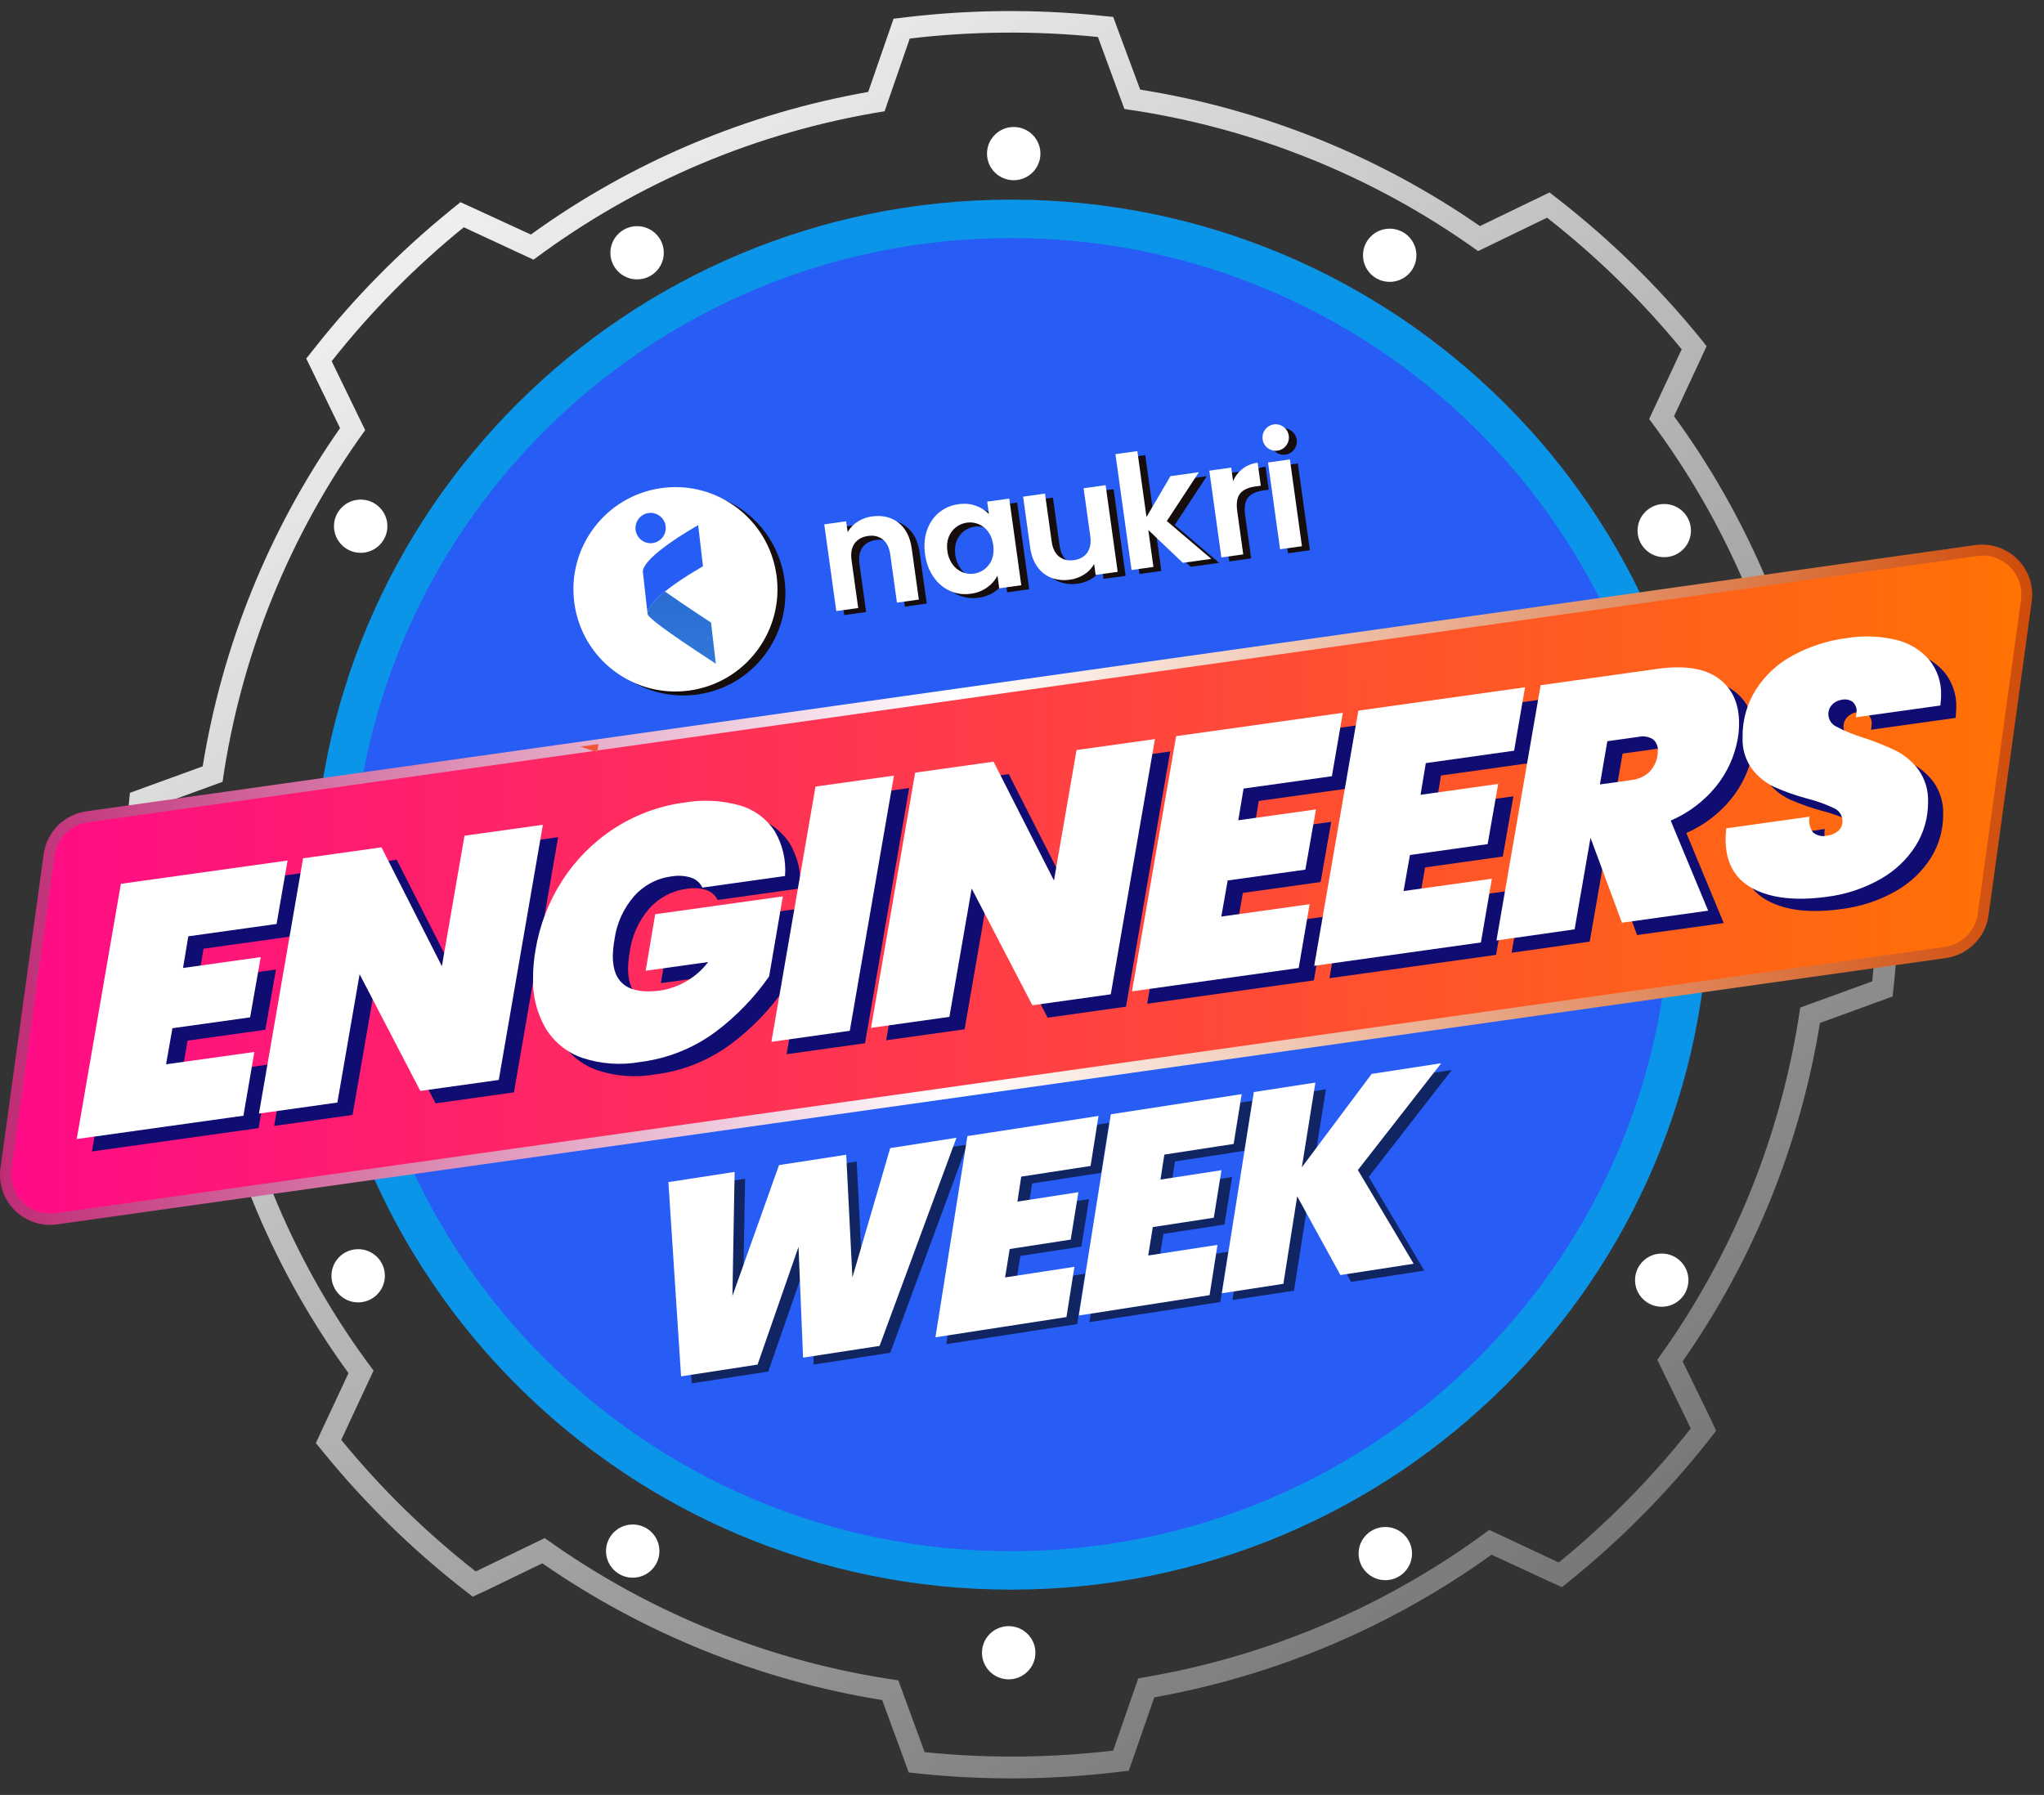 <svg width="74" height="65" viewBox="0 0 74 65" fill="none" xmlns="http://www.w3.org/2000/svg">
<rect x="0" y="0" width="74" height="65" fill="#333333" stroke="none"/>
<path d="M32.928 1.396C35.193 1.129 37.48 1.11 39.749 1.34L40.707 3.947C45.33 4.604 49.724 6.37 53.512 9.092L56.01 7.883C57.805 9.289 59.439 10.887 60.883 12.649L59.705 15.174C62.504 18.896 64.355 23.24 65.097 27.832L67.724 28.738C67.995 30.996 68.014 33.276 67.781 35.538L65.174 36.486C64.505 41.09 62.73 45.465 60 49.239L61.212 51.728C59.801 53.515 58.198 55.143 56.431 56.582L53.916 55.402C50.176 58.184 45.817 60.028 41.21 60.776L40.301 63.393C38.035 63.662 35.746 63.681 33.476 63.45L32.522 60.85C27.9 60.185 23.509 58.418 19.721 55.698L17.224 56.906C15.429 55.503 13.796 53.905 12.354 52.142L13.524 49.632C10.724 45.909 8.874 41.566 8.132 36.973L5.505 36.063C5.235 33.805 5.217 31.524 5.45 29.262L8.057 28.312C8.72 23.713 10.492 19.344 13.221 15.577L12.008 13.08C13.418 11.293 15.022 9.666 16.79 8.23L19.316 9.404C23.052 6.612 27.414 4.768 32.025 4.03L32.934 1.402M32.35 0.677L31.432 3.329C27.021 4.107 22.845 5.872 19.219 8.494L17.113 7.523L16.669 7.322L16.291 7.63C14.479 9.103 12.835 10.771 11.39 12.603L11.087 12.986L11.301 13.422L12.311 15.504C9.75 19.162 8.05 23.349 7.338 27.752L4.704 28.71L4.656 29.194C4.418 31.513 4.437 33.852 4.712 36.168L4.769 36.651L5.232 36.81L7.433 37.559C8.215 41.953 9.987 46.112 12.617 49.724L11.638 51.818L11.436 52.259L11.745 52.636C13.221 54.442 14.892 56.08 16.729 57.52L17.113 57.82L17.552 57.619L19.634 56.612C23.311 59.16 27.516 60.852 31.938 61.563L32.9 64.187L33.385 64.237C35.712 64.472 38.058 64.453 40.382 64.179L40.867 64.122L41.026 63.661L41.79 61.465C46.197 60.677 50.37 58.912 53.999 56.3L56.105 57.275L56.548 57.476L56.928 57.168C58.739 55.694 60.383 54.026 61.829 52.195L62.13 51.812L61.928 51.375L60.917 49.3C63.475 45.637 65.174 41.449 65.889 37.044L68.52 36.085L68.571 35.602C68.809 33.284 68.79 30.946 68.512 28.632L68.456 28.148L65.802 27.234C65.016 22.841 63.239 18.683 60.606 15.073L61.582 12.975L61.784 12.533L61.479 12.154C59.998 10.349 58.323 8.711 56.483 7.269L56.099 6.969L55.66 7.181L53.579 8.187C49.904 5.639 45.7 3.95 41.279 3.245L40.47 1.07L40.303 0.613L39.818 0.565C37.492 0.328 35.147 0.347 32.825 0.621L32.34 0.679L32.35 0.677Z" fill="url(#paint0_linear_1593_11425)"/>
<path d="M36.7 6.526C37.234 6.526 37.667 6.095 37.667 5.563C37.667 5.031 37.234 4.599 36.7 4.599C36.166 4.599 35.733 5.031 35.733 5.563C35.733 6.095 36.166 6.526 36.7 6.526Z" fill="white"/>
<path d="M23.065 10.117C23.599 10.117 24.032 9.686 24.032 9.154C24.032 8.622 23.599 8.19 23.065 8.19C22.531 8.19 22.098 8.622 22.098 9.154C22.098 9.686 22.531 10.117 23.065 10.117Z" fill="white"/>
<path d="M13.058 20.019C13.592 20.019 14.025 19.587 14.025 19.055C14.025 18.523 13.592 18.092 13.058 18.092C12.524 18.092 12.091 18.523 12.091 19.055C12.091 19.587 12.524 20.019 13.058 20.019Z" fill="white"/>
<path d="M9.363 33.579C9.897 33.579 10.33 33.148 10.33 32.616C10.33 32.084 9.897 31.652 9.363 31.652C8.829 31.652 8.396 32.084 8.396 32.616C8.396 33.148 8.829 33.579 9.363 33.579Z" fill="white"/>
<path d="M12.967 47.163C13.501 47.163 13.934 46.731 13.934 46.2C13.934 45.667 13.501 45.236 12.967 45.236C12.433 45.236 12 45.667 12 46.2C12 46.731 12.433 47.163 12.967 47.163Z" fill="white"/>
<path d="M22.907 57.132C23.441 57.132 23.873 56.701 23.873 56.169C23.873 55.637 23.441 55.206 22.907 55.206C22.373 55.206 21.94 55.637 21.94 56.169C21.94 56.701 22.373 57.132 22.907 57.132Z" fill="white"/>
<path d="M36.518 60.813C37.052 60.813 37.485 60.382 37.485 59.85C37.485 59.318 37.052 58.887 36.518 58.887C35.984 58.887 35.551 59.318 35.551 59.85C35.551 60.382 35.984 60.813 36.518 60.813Z" fill="white"/>
<path d="M50.153 57.222C50.687 57.222 51.12 56.791 51.12 56.259C51.12 55.727 50.687 55.296 50.153 55.296C49.619 55.296 49.186 55.727 49.186 56.259C49.186 56.791 49.619 57.222 50.153 57.222Z" fill="white"/>
<path d="M60.161 47.321C60.695 47.321 61.127 46.889 61.127 46.357C61.127 45.825 60.695 45.394 60.161 45.394C59.627 45.394 59.194 45.825 59.194 46.357C59.194 46.889 59.627 47.321 60.161 47.321Z" fill="white"/>
<path d="M63.855 33.76C64.389 33.76 64.822 33.329 64.822 32.797C64.822 32.265 64.389 31.834 63.855 31.834C63.322 31.834 62.889 32.265 62.889 32.797C62.889 33.329 63.322 33.76 63.855 33.76Z" fill="white"/>
<path d="M60.251 20.177C60.785 20.177 61.218 19.746 61.218 19.214C61.218 18.682 60.785 18.251 60.251 18.251C59.718 18.251 59.285 18.682 59.285 19.214C59.285 19.746 59.718 20.177 60.251 20.177Z" fill="white"/>
<path d="M50.312 10.207C50.846 10.207 51.279 9.776 51.279 9.244C51.279 8.712 50.846 8.281 50.312 8.281C49.778 8.281 49.345 8.712 49.345 9.244C49.345 9.776 49.778 10.207 50.312 10.207Z" fill="white"/>
<path d="M36.608 57.565C50.56 57.565 61.871 46.297 61.871 32.397C61.871 18.497 50.56 7.229 36.608 7.229C22.656 7.229 11.345 18.497 11.345 32.397C11.345 46.297 22.656 57.565 36.608 57.565Z" fill="#0B95E8"/>
<path d="M36.608 56.173C49.789 56.173 60.474 45.528 60.474 32.397C60.474 19.265 49.789 8.62 36.608 8.62C23.427 8.62 12.742 19.265 12.742 32.397C12.742 45.528 23.427 56.173 36.608 56.173Z" fill="#275DF5"/>
<path d="M31.859 18.845C31.672 18.869 31.493 18.935 31.334 19.037C31.186 19.132 31.063 19.261 30.974 19.413L30.92 19.022L30.128 19.133L30.564 22.273L31.357 22.163L31.116 20.428C31.081 20.179 31.117 19.978 31.225 19.826C31.333 19.675 31.496 19.584 31.715 19.553C31.93 19.523 32.109 19.566 32.252 19.683C32.395 19.8 32.484 19.983 32.519 20.233L32.76 21.967L33.552 21.857L33.296 20.014C33.237 19.591 33.076 19.277 32.813 19.073C32.55 18.869 32.232 18.793 31.859 18.845Z" fill="#160D0D"/>
<path d="M36.089 18.758C35.956 18.625 35.795 18.523 35.618 18.46C35.429 18.39 35.218 18.371 34.985 18.404C34.728 18.436 34.486 18.54 34.285 18.703C34.083 18.871 33.931 19.092 33.849 19.342C33.757 19.606 33.732 19.896 33.776 20.212C33.821 20.534 33.924 20.809 34.084 21.039C34.233 21.259 34.439 21.433 34.679 21.543C34.914 21.648 35.175 21.684 35.429 21.646C35.645 21.62 35.851 21.541 36.029 21.415C36.184 21.305 36.311 21.16 36.399 20.991L36.463 21.45L37.261 21.339L36.825 18.199L36.027 18.31L36.089 18.758ZM36.201 20.392C36.148 20.534 36.058 20.659 35.939 20.751C35.824 20.842 35.686 20.9 35.541 20.919C35.399 20.94 35.253 20.92 35.121 20.863C34.98 20.802 34.859 20.704 34.77 20.579C34.669 20.438 34.605 20.272 34.585 20.099C34.559 19.91 34.575 19.742 34.633 19.593C34.672 19.49 34.731 19.397 34.807 19.317C34.883 19.238 34.974 19.175 35.075 19.131C35.175 19.088 35.283 19.065 35.393 19.063C35.503 19.062 35.611 19.083 35.713 19.124C35.853 19.181 35.974 19.276 36.062 19.398C36.157 19.526 36.218 19.686 36.245 19.878C36.271 20.071 36.257 20.242 36.201 20.392Z" fill="#160D0D"/>
<path d="M39.757 19.554C39.792 19.803 39.756 20.004 39.65 20.155C39.544 20.307 39.382 20.398 39.163 20.428C38.948 20.458 38.769 20.415 38.626 20.298C38.483 20.181 38.394 19.998 38.359 19.749L38.119 18.019L37.327 18.129L37.583 19.973C37.622 20.252 37.709 20.486 37.845 20.673C37.971 20.853 38.148 20.991 38.353 21.07C38.568 21.149 38.799 21.171 39.025 21.135C39.21 21.111 39.387 21.046 39.544 20.944C39.691 20.85 39.813 20.721 39.898 20.568L39.953 20.964L40.751 20.853L40.315 17.713L39.517 17.825L39.757 19.554Z" fill="#160D0D"/>
<path d="M43.691 17.244L42.661 17.388L41.794 18.867L41.462 16.48L40.67 16.59L41.253 20.785L42.045 20.675L41.859 19.337L43.109 20.526L44.139 20.383L42.529 19.012L43.691 17.244Z" fill="#160D0D"/>
<path d="M44.929 17.568L44.861 17.079L44.068 17.189L44.504 20.331L45.297 20.22L45.079 18.656C45.039 18.365 45.074 18.152 45.184 18.017C45.294 17.882 45.473 17.797 45.722 17.763L45.933 17.733L45.817 16.9C45.623 16.922 45.439 16.996 45.282 17.113C45.126 17.231 45.004 17.388 44.929 17.568Z" fill="#160D0D"/>
<path d="M46.986 16.782L46.193 16.893L46.63 20.035L47.422 19.924L46.986 16.782Z" fill="#160D0D"/>
<path d="M46.537 16.463C46.799 16.427 46.982 16.184 46.945 15.922C46.909 15.66 46.667 15.477 46.405 15.514C46.144 15.55 45.961 15.792 45.998 16.054C46.034 16.317 46.276 16.499 46.537 16.463Z" fill="#160D0D"/>
<path d="M25.249 25.15C27.27 24.868 28.68 22.999 28.399 20.975C28.117 18.951 26.251 17.538 24.231 17.82C22.21 18.102 20.8 19.971 21.082 21.995C21.363 24.019 23.229 25.431 25.249 25.15Z" fill="#160D0D"/>
<path d="M26.029 22.689L26.198 24.138L26.203 24.179C24.176 22.863 23.815 22.523 23.745 22.414L23.743 22.411C23.733 22.39 23.729 22.367 23.729 22.344C23.729 22.335 23.73 22.327 23.731 22.318C23.732 22.311 23.733 22.305 23.734 22.298C23.747 22.244 23.768 22.192 23.796 22.145C23.817 22.109 23.84 22.075 23.865 22.042C23.919 21.972 23.977 21.906 24.041 21.844C24.072 21.813 24.105 21.781 24.14 21.75C24.208 21.688 24.281 21.626 24.358 21.564C25.093 22.081 26.017 22.681 26.029 22.689Z" fill="url(#paint1_linear_1593_11425)"/>
<path d="M25.563 19.163L25.737 20.653C25.724 20.66 24.944 21.096 24.361 21.563C24.284 21.625 24.21 21.687 24.142 21.749C24.108 21.78 24.075 21.812 24.043 21.843C23.98 21.905 23.921 21.971 23.867 22.041C23.842 22.074 23.82 22.108 23.799 22.144C23.752 22.225 23.727 22.302 23.732 22.37L23.695 22.06L23.695 22.058L23.69 22.009L23.688 21.992L23.666 21.796L23.601 21.217L23.558 20.832C23.615 20.276 25.359 19.278 25.563 19.163Z" fill="#265DF5"/>
<path d="M23.917 19.811C24.217 19.769 24.426 19.492 24.384 19.191C24.343 18.891 24.066 18.681 23.766 18.723C23.466 18.765 23.257 19.042 23.299 19.343C23.34 19.643 23.617 19.853 23.917 19.811Z" fill="#265DF5"/>
<path d="M31.572 18.701C31.385 18.725 31.206 18.79 31.048 18.892C30.899 18.987 30.776 19.116 30.688 19.269L30.633 18.878L29.841 18.988L30.277 22.129L31.07 22.018L30.829 20.284C30.794 20.034 30.831 19.834 30.938 19.682C31.046 19.53 31.209 19.439 31.428 19.408C31.643 19.378 31.822 19.422 31.965 19.539C32.109 19.656 32.197 19.839 32.232 20.088L32.473 21.823L33.265 21.712L33.009 19.87C32.951 19.447 32.79 19.133 32.527 18.929C32.264 18.725 31.945 18.649 31.572 18.701Z" fill="white"/>
<path d="M35.802 18.613C35.669 18.48 35.509 18.378 35.331 18.315C35.143 18.245 34.932 18.227 34.698 18.259C34.441 18.291 34.199 18.395 33.998 18.559C33.796 18.727 33.645 18.948 33.562 19.198C33.47 19.461 33.446 19.751 33.49 20.068C33.534 20.389 33.637 20.665 33.798 20.894C33.946 21.114 34.152 21.288 34.393 21.398C34.628 21.504 34.888 21.54 35.143 21.501C35.358 21.476 35.565 21.396 35.742 21.27C35.898 21.161 36.025 21.015 36.112 20.846L36.176 21.305L36.974 21.194L36.538 18.055L35.74 18.166L35.802 18.613ZM35.914 20.248C35.862 20.39 35.771 20.514 35.652 20.607C35.537 20.697 35.4 20.755 35.255 20.775C35.112 20.795 34.966 20.775 34.834 20.718C34.694 20.657 34.572 20.559 34.483 20.435C34.382 20.293 34.318 20.128 34.298 19.955C34.272 19.766 34.288 19.597 34.346 19.448C34.386 19.346 34.445 19.252 34.521 19.173C34.596 19.094 34.687 19.03 34.788 18.987C34.889 18.943 34.997 18.92 35.106 18.919C35.216 18.918 35.325 18.938 35.426 18.98C35.566 19.037 35.687 19.131 35.776 19.254C35.87 19.381 35.931 19.541 35.958 19.734C35.985 19.926 35.97 20.098 35.914 20.248Z" fill="white"/>
<path d="M39.471 19.409C39.505 19.659 39.469 19.859 39.364 20.011C39.258 20.162 39.095 20.253 38.877 20.284C38.661 20.314 38.483 20.27 38.339 20.153C38.196 20.037 38.107 19.854 38.073 19.604L37.832 17.874L37.04 17.985L37.296 19.828C37.335 20.108 37.422 20.341 37.558 20.528C37.684 20.708 37.861 20.846 38.066 20.925C38.281 21.004 38.512 21.027 38.738 20.991C38.923 20.967 39.1 20.901 39.257 20.8C39.404 20.706 39.526 20.577 39.611 20.424L39.666 20.819L40.464 20.708L40.028 17.569L39.23 17.68L39.471 19.409Z" fill="white"/>
<path d="M43.405 17.099L42.375 17.243L41.507 18.722L41.176 16.335L40.383 16.446L40.966 20.641L41.758 20.53L41.573 19.192L42.822 20.382L43.852 20.238L42.243 18.868L43.405 17.099Z" fill="white"/>
<path d="M44.642 17.424L44.574 16.934L43.781 17.045L44.218 20.186L45.01 20.076L44.792 18.511C44.752 18.22 44.787 18.007 44.897 17.872C45.007 17.738 45.187 17.653 45.436 17.618L45.646 17.589L45.531 16.756C45.337 16.778 45.152 16.852 44.996 16.969C44.84 17.086 44.718 17.243 44.642 17.424Z" fill="white"/>
<path d="M46.699 16.638L45.907 16.748L46.343 19.89L47.135 19.78L46.699 16.638Z" fill="white"/>
<path d="M46.251 16.318C46.512 16.282 46.695 16.04 46.658 15.778C46.622 15.516 46.38 15.333 46.119 15.369C45.857 15.406 45.675 15.648 45.711 15.91C45.747 16.172 45.989 16.355 46.251 16.318Z" fill="white"/>
<path d="M24.963 25.005C26.983 24.724 28.393 22.854 28.112 20.83C27.831 18.806 25.965 17.394 23.944 17.675C21.924 17.957 20.514 19.826 20.795 21.85C21.076 23.875 22.942 25.287 24.963 25.005Z" fill="white"/>
<path d="M25.742 22.545L25.911 23.993L25.917 24.035C23.89 22.718 23.528 22.379 23.459 22.27L23.456 22.266C23.447 22.245 23.442 22.222 23.442 22.199C23.442 22.191 23.443 22.182 23.444 22.174C23.445 22.167 23.446 22.16 23.448 22.153C23.46 22.099 23.481 22.047 23.51 22C23.53 21.964 23.553 21.93 23.578 21.898C23.632 21.828 23.691 21.761 23.754 21.699C23.785 21.668 23.818 21.637 23.853 21.605C23.921 21.543 23.995 21.481 24.071 21.419C24.806 21.936 25.73 22.536 25.742 22.545Z" fill="url(#paint2_linear_1593_11425)"/>
<path d="M25.277 19.018L25.45 20.508C25.438 20.515 24.657 20.951 24.074 21.419C23.997 21.48 23.924 21.543 23.856 21.604C23.821 21.636 23.788 21.667 23.756 21.698C23.693 21.76 23.635 21.827 23.581 21.897C23.556 21.929 23.533 21.964 23.512 21.999C23.465 22.081 23.441 22.157 23.445 22.226L23.409 21.915L23.409 21.913L23.403 21.865L23.401 21.847L23.379 21.651L23.315 21.072L23.272 20.687C23.328 20.131 25.072 19.133 25.277 19.018Z" fill="#265DF5"/>
<path d="M23.63 19.666C23.93 19.624 24.14 19.347 24.098 19.047C24.056 18.746 23.779 18.537 23.479 18.578C23.179 18.62 22.97 18.898 23.012 19.198C23.054 19.498 23.331 19.708 23.63 19.666Z" fill="#265DF5"/>
<path d="M35.014 41.45L32.23 48.987L29.46 49.414L29.294 45.403L27.813 49.667L25.044 50.095L24.576 43.056L26.975 42.687L26.895 47.178L28.582 42.435L31.016 42.061L31.239 46.504L32.613 41.814L35.014 41.45Z" fill="#102562"/>
<path d="M37.366 42.856L37.227 43.761L39.427 43.423L39.15 45.141L36.94 45.48L36.774 46.511L39.283 46.124L38.996 47.947L34.258 48.675L35.416 41.387L40.154 40.66L39.867 42.471L37.366 42.856Z" fill="#102562"/>
<path d="M42.537 42.06L42.399 42.964L44.606 42.625L44.329 44.344L42.12 44.682L41.957 45.714L44.466 45.328L44.179 47.15L39.441 47.877L40.599 40.592L45.337 39.862L45.05 41.674L42.537 42.06Z" fill="#102562"/>
<path d="M49.554 42.618L51.565 46.012L48.914 46.42L47.346 43.568L46.847 46.739L44.619 47.077L45.776 39.79L48.004 39.447L47.513 42.515L50.042 39.133L52.561 38.746L49.554 42.618Z" fill="#102562"/>
<path d="M34.628 41.201L31.844 48.738L29.074 49.164L28.909 45.153L27.427 49.415L24.657 49.841L24.198 42.807L26.596 42.438L26.517 46.928L28.203 42.191L30.636 41.816L30.86 46.259L32.229 41.576L34.628 41.201Z" fill="white"/>
<path d="M36.972 42.609L36.834 43.513L39.041 43.173L38.764 44.889L36.555 45.23L36.388 46.259L38.898 45.874L38.61 47.694L33.866 48.427L35.024 41.14L39.77 40.411L39.483 42.222L36.972 42.609Z" fill="white"/>
<path d="M42.153 41.811L42.014 42.715L44.221 42.376L43.944 44.097L41.735 44.436L41.569 45.465L44.078 45.08L43.791 46.901L39.058 47.638L40.216 40.351L44.954 39.621L44.662 41.425L42.153 41.811Z" fill="white"/>
<path d="M49.16 42.37L51.179 45.764L48.528 46.173L46.963 43.321L46.463 46.49L44.235 46.833L45.393 39.546L47.622 39.203L47.131 42.271L49.659 38.889L52.178 38.502L49.16 42.37Z" fill="white"/>
<path d="M70.42 34.492L2.044 44.138C1.797 44.171 1.546 44.147 1.31 44.068C1.075 43.989 0.86 43.856 0.684 43.681C0.508 43.505 0.375 43.292 0.295 43.057C0.216 42.822 0.192 42.572 0.225 42.326L1.773 30.954C1.821 30.607 1.981 30.284 2.229 30.036C2.477 29.787 2.799 29.626 3.148 29.577L71.523 19.939C71.771 19.904 72.023 19.926 72.26 20.005C72.497 20.083 72.713 20.216 72.89 20.391C73.068 20.567 73.201 20.781 73.282 21.017C73.362 21.253 73.386 21.504 73.352 21.751L71.788 33.12C71.74 33.466 71.58 33.786 71.333 34.033C71.087 34.281 70.766 34.441 70.42 34.492Z" fill="url(#paint3_linear_1593_11425)"/>
<path d="M1.814 44.358C1.554 44.357 1.298 44.301 1.062 44.193C0.826 44.086 0.616 43.929 0.446 43.734C0.276 43.539 0.149 43.31 0.076 43.062C0.002 42.815 -0.018 42.554 0.017 42.298L1.581 30.928C1.635 30.538 1.815 30.175 2.094 29.896C2.373 29.616 2.736 29.435 3.127 29.38L71.499 19.74C71.778 19.7 72.061 19.726 72.328 19.814C72.595 19.903 72.838 20.052 73.037 20.249C73.237 20.447 73.387 20.688 73.477 20.953C73.567 21.219 73.595 21.502 73.556 21.779L71.992 33.151C71.937 33.54 71.757 33.901 71.479 34.179C71.2 34.457 70.838 34.638 70.448 34.693L2.072 44.337C1.987 44.35 1.9 44.357 1.814 44.358ZM71.764 20.124C71.696 20.124 71.629 20.129 71.562 20.138L3.188 29.776C2.881 29.818 2.596 29.958 2.377 30.177C2.158 30.395 2.017 30.679 1.975 30.985L0.417 42.344C0.388 42.56 0.409 42.78 0.479 42.986C0.549 43.193 0.666 43.38 0.82 43.534C0.975 43.687 1.164 43.803 1.371 43.872C1.579 43.941 1.799 43.961 2.016 43.931L70.391 34.293C70.698 34.251 70.983 34.111 71.203 33.892C71.422 33.674 71.563 33.39 71.604 33.084L73.168 21.715C73.196 21.516 73.18 21.313 73.123 21.121C73.065 20.928 72.967 20.75 72.835 20.599C72.702 20.447 72.539 20.326 72.356 20.242C72.172 20.158 71.974 20.115 71.772 20.114L71.764 20.124Z" fill="url(#paint4_linear_1593_11425)"/>
<path d="M6.793 37.683L9.607 37.29L9.991 35.108L7.177 35.502L7.369 34.355L10.565 33.908L10.961 31.61L4.926 32.454L3.327 41.698L9.364 40.852L9.76 38.543L6.563 38.99L6.793 37.683Z" fill="#0F0C72"/>
<path d="M17.368 30.712L16.549 35.438L14.363 31.133L11.525 31.532L9.926 40.773L12.764 40.375L13.57 35.728L15.769 39.956L18.607 39.557L20.206 30.316L17.368 30.712Z" fill="#0F0C72"/>
<path d="M24.271 33.556L23.926 35.603L26.189 35.287C25.769 35.84 25.151 36.209 24.463 36.318C23.314 36.479 22.739 36.067 22.737 35.082C22.742 34.87 22.763 34.658 22.802 34.45C22.881 33.882 23.122 33.348 23.497 32.913C23.846 32.513 24.331 32.254 24.859 32.187C25.098 32.143 25.344 32.158 25.575 32.233C25.663 32.262 25.744 32.309 25.814 32.371C25.883 32.432 25.939 32.507 25.979 32.591L28.97 32.172C29.015 31.604 28.883 31.035 28.592 30.544C28.301 30.094 27.855 29.765 27.339 29.617C26.682 29.431 25.991 29.395 25.318 29.513C24.415 29.633 23.55 29.952 22.786 30.447C22.032 30.935 21.391 31.578 20.906 32.334C20.412 33.098 20.081 33.955 19.934 34.852C19.875 35.185 19.845 35.522 19.845 35.859C19.825 36.498 19.981 37.131 20.298 37.687C20.603 38.184 21.07 38.562 21.622 38.756C22.297 38.98 23.019 39.032 23.72 38.907C24.717 38.784 25.664 38.404 26.468 37.804C27.215 37.246 27.867 36.571 28.398 35.807L28.898 32.909L24.271 33.556Z" fill="#0F0C72"/>
<path d="M30.076 28.933L28.477 38.176L31.317 37.778L32.915 28.536L30.076 28.933Z" fill="#0F0C72"/>
<path d="M39.524 27.61L38.708 32.335L36.521 28.031L33.682 28.429L32.083 37.671L34.922 37.274L35.727 32.625L37.928 36.853L40.765 36.455L42.364 27.213L39.524 27.61Z" fill="#0F0C72"/>
<path d="M44.997 32.335L47.811 31.941L48.195 29.76L45.381 30.153L45.573 29.005L48.769 28.558L49.165 26.261L43.13 27.107L41.531 36.348L47.568 35.502L47.964 33.193L44.767 33.64L44.997 32.335Z" fill="#0F0C72"/>
<path d="M51.594 31.411L54.407 31.017L54.791 28.836L51.978 29.231L52.17 28.083L55.367 27.634L55.763 25.337L49.728 26.182L48.13 35.424L54.164 34.578L54.561 32.269L51.365 32.716L51.594 31.411Z" fill="#0F0C72"/>
<path d="M62.668 28.939C63.075 28.441 63.348 27.848 63.46 27.215C63.496 27.024 63.514 26.83 63.512 26.636C63.512 25.913 63.26 25.371 62.758 25.009C62.257 24.646 61.518 24.534 60.535 24.668L56.316 25.258L54.725 34.502L57.554 34.099L58.13 30.783L59.268 33.86L62.405 33.427L61.051 30.165C61.681 29.892 62.236 29.471 62.668 28.939ZM60.558 27.801C60.524 28.037 60.414 28.256 60.244 28.423C60.063 28.579 59.838 28.676 59.6 28.699L58.474 28.856L58.743 27.29L59.868 27.133C60.047 27.091 60.235 27.122 60.392 27.217C60.453 27.267 60.502 27.331 60.533 27.403C60.564 27.475 60.578 27.554 60.572 27.632C60.573 27.689 60.568 27.745 60.558 27.801Z" fill="#0F0C72"/>
<path d="M70.8 25.997C70.816 25.824 70.824 25.705 70.824 25.637C70.843 25.162 70.686 24.697 70.384 24.33C70.065 23.97 69.641 23.719 69.171 23.613C68.594 23.48 67.997 23.46 67.413 23.555C66.727 23.642 66.064 23.856 65.456 24.185C64.913 24.478 64.453 24.904 64.121 25.423C63.799 25.938 63.633 26.533 63.642 27.139C63.619 27.554 63.742 27.964 63.987 28.3C64.2 28.578 64.478 28.802 64.796 28.951C65.182 29.122 65.581 29.262 65.99 29.369C66.323 29.453 66.647 29.571 66.956 29.72C67.046 29.76 67.122 29.826 67.175 29.909C67.229 29.992 67.256 30.088 67.255 30.187C67.257 30.253 67.245 30.319 67.218 30.38C67.192 30.441 67.152 30.496 67.102 30.539C66.994 30.633 66.861 30.692 66.719 30.708C66.628 30.733 66.532 30.735 66.439 30.714C66.347 30.694 66.261 30.652 66.188 30.592C66.129 30.511 66.087 30.418 66.066 30.32C66.045 30.221 66.045 30.12 66.067 30.022L63.049 30.445C63.033 30.616 63.023 30.745 63.023 30.829C63.023 31.679 63.354 32.278 64.015 32.627C64.677 32.976 65.561 33.074 66.667 32.919C67.361 32.834 68.031 32.613 68.638 32.267C69.155 31.975 69.592 31.56 69.909 31.059C70.198 30.592 70.351 30.055 70.349 29.506C70.368 29.086 70.247 28.671 70.006 28.326C69.789 28.034 69.507 27.796 69.181 27.632C68.788 27.445 68.383 27.285 67.969 27.153C67.646 27.052 67.334 26.922 67.035 26.766C66.948 26.726 66.875 26.663 66.823 26.584C66.771 26.504 66.742 26.412 66.74 26.317C66.739 26.252 66.751 26.188 66.775 26.128C66.799 26.068 66.835 26.013 66.881 25.967C66.976 25.868 67.103 25.805 67.239 25.79C67.305 25.775 67.373 25.775 67.439 25.788C67.505 25.802 67.568 25.829 67.623 25.868C67.672 25.913 67.71 25.968 67.734 26.03C67.758 26.092 67.768 26.158 67.762 26.224C67.758 26.292 67.75 26.359 67.738 26.426L70.8 25.997Z" fill="#0F0C72"/>
<path d="M6.242 37.234L9.055 36.841L9.439 34.659L6.626 35.053L6.818 33.906L10.013 33.459L10.411 31.162L4.376 32.005L2.778 41.247L8.813 40.403L9.209 38.094L6.012 38.541L6.242 37.234Z" fill="white"/>
<path d="M16.816 30.264L15.998 34.989L13.811 30.684L10.973 31.081L9.375 40.325L12.214 39.926L13.019 35.279L15.217 39.505L18.057 39.108L19.654 29.867L16.816 30.264Z" fill="white"/>
<path d="M23.72 33.107L23.376 35.154L25.638 34.838C25.217 35.391 24.599 35.76 23.912 35.869C22.761 36.025 22.186 35.613 22.186 34.633C22.191 34.421 22.213 34.209 22.25 34.001C22.33 33.432 22.572 32.899 22.948 32.464C23.296 32.063 23.78 31.804 24.308 31.738C24.547 31.694 24.794 31.71 25.025 31.784C25.113 31.813 25.195 31.86 25.264 31.922C25.334 31.984 25.39 32.059 25.43 32.142L28.421 31.723C28.466 31.155 28.335 30.586 28.045 30.095C27.751 29.647 27.307 29.318 26.792 29.168C26.134 28.982 25.444 28.947 24.771 29.064C23.867 29.184 23.003 29.503 22.238 29.998C21.485 30.487 20.844 31.13 20.359 31.884C19.865 32.649 19.535 33.506 19.387 34.403C19.328 34.736 19.298 35.072 19.298 35.41C19.276 36.049 19.434 36.681 19.752 37.236C20.056 37.735 20.524 38.113 21.076 38.307C21.751 38.531 22.472 38.583 23.172 38.458C24.169 38.335 25.116 37.955 25.921 37.355C26.664 36.795 27.314 36.121 27.845 35.358L28.342 32.46L23.72 33.107Z" fill="white"/>
<path d="M29.524 28.484L27.928 37.727L30.765 37.328L32.364 28.087L29.524 28.484Z" fill="white"/>
<path d="M38.975 27.161L38.157 31.886L35.97 27.582L33.132 27.98L31.534 37.222L34.371 36.823L35.178 32.176L37.376 36.404L40.214 36.006L41.813 26.764L38.975 27.161Z" fill="white"/>
<path d="M44.446 31.884L47.259 31.492L47.643 29.311L44.83 29.704L45.022 28.556L48.219 28.109L48.615 25.812L42.581 26.658L40.982 35.899L47.017 35.054L47.413 32.744L44.216 33.191L44.446 31.884Z" fill="white"/>
<path d="M51.045 30.962L53.858 30.568L54.24 28.387L51.429 28.782L51.619 27.634L54.816 27.185L55.212 24.888L49.177 25.733L47.579 34.975L53.614 34.129L54.012 31.82L50.814 32.267L51.045 30.962Z" fill="white"/>
<path d="M62.118 28.488C62.524 27.99 62.796 27.398 62.91 26.766C62.945 26.575 62.962 26.381 62.96 26.186C62.96 25.464 62.709 24.922 62.206 24.559C61.704 24.197 60.966 24.085 59.993 24.223L55.776 24.813L54.177 34.057L57.006 33.654L57.582 30.338L58.72 33.414L61.841 32.978L60.485 29.716C61.12 29.444 61.681 29.022 62.118 28.488ZM60.008 27.35C59.974 27.586 59.864 27.805 59.694 27.974C59.512 28.13 59.286 28.227 59.048 28.25L57.922 28.407L58.191 26.841L59.316 26.684C59.495 26.642 59.683 26.672 59.84 26.768C59.901 26.818 59.949 26.881 59.981 26.954C60.012 27.026 60.025 27.105 60.02 27.183C60.021 27.239 60.017 27.295 60.008 27.35Z" fill="white"/>
<path d="M70.248 25.548C70.266 25.375 70.275 25.256 70.275 25.188C70.292 24.712 70.135 24.247 69.832 23.879C69.513 23.52 69.089 23.269 68.619 23.164C68.043 23.031 67.445 23.011 66.861 23.106C66.175 23.192 65.512 23.406 64.905 23.736C64.361 24.028 63.901 24.455 63.569 24.974C63.246 25.488 63.079 26.084 63.088 26.69C63.066 27.105 63.188 27.515 63.433 27.851C63.647 28.13 63.924 28.352 64.242 28.502C64.628 28.673 65.027 28.813 65.436 28.921C65.769 29.004 66.093 29.121 66.402 29.269C66.493 29.31 66.569 29.376 66.623 29.459C66.676 29.542 66.704 29.639 66.703 29.738C66.705 29.804 66.692 29.87 66.666 29.931C66.639 29.992 66.6 30.046 66.55 30.09C66.442 30.183 66.308 30.242 66.166 30.257C66.074 30.282 65.978 30.285 65.885 30.264C65.793 30.244 65.707 30.202 65.634 30.141C65.576 30.059 65.535 29.967 65.514 29.869C65.493 29.772 65.493 29.671 65.513 29.573L62.496 29.996C62.479 30.167 62.471 30.296 62.471 30.38C62.471 31.23 62.801 31.829 63.462 32.178C64.122 32.527 65.008 32.627 66.119 32.478C66.813 32.395 67.482 32.174 68.088 31.828C68.606 31.536 69.042 31.121 69.359 30.62C69.651 30.15 69.805 29.608 69.802 29.055C69.821 28.635 69.699 28.22 69.456 27.875C69.239 27.583 68.957 27.345 68.631 27.181C68.239 26.994 67.833 26.833 67.419 26.7C67.097 26.6 66.784 26.471 66.485 26.315C66.399 26.275 66.326 26.212 66.274 26.133C66.222 26.053 66.194 25.961 66.192 25.866C66.19 25.736 66.24 25.61 66.332 25.516C66.427 25.417 66.553 25.355 66.689 25.339C66.755 25.324 66.823 25.323 66.89 25.337C66.956 25.351 67.018 25.378 67.073 25.417C67.122 25.462 67.161 25.517 67.185 25.579C67.21 25.641 67.22 25.707 67.215 25.773C67.21 25.841 67.201 25.908 67.188 25.975L70.248 25.548Z" fill="white"/>
<path d="M21.01 27.035L21.617 27.237L21.667 26.945L21.01 27.035Z" fill="#F05537"/>
<defs>
<linearGradient id="paint0_linear_1593_11425" x1="64.757" y1="56.265" x2="19.218" y2="-5.881" gradientUnits="userSpaceOnUse">
<stop stop-color="white" stop-opacity="0.3"/>
<stop offset="0.99" stop-color="white"/>
</linearGradient>
<linearGradient id="paint1_linear_1593_11425" x1="11.035" y1="8.507" x2="18.727" y2="56.074" gradientUnits="userSpaceOnUse">
<stop stop-color="#0C3AB1"/>
<stop offset="0.542" stop-color="#4294EB"/>
<stop offset="1" stop-color="#5DC9F0"/>
</linearGradient>
<linearGradient id="paint2_linear_1593_11425" x1="11.035" y1="8.507" x2="18.727" y2="56.074" gradientUnits="userSpaceOnUse">
<stop stop-color="#0C3AB1"/>
<stop offset="0.542" stop-color="#4294EB"/>
<stop offset="1" stop-color="#5DC9F0"/>
</linearGradient>
<linearGradient id="paint3_linear_1593_11425" x1="-7.311" y1="30.889" x2="75.105" y2="31.301" gradientUnits="userSpaceOnUse">
<stop stop-color="#FF0095"/>
<stop offset="1" stop-color="#FF7500"/>
</linearGradient>
<linearGradient id="paint4_linear_1593_11425" x1="-7.059" y1="30.909" x2="74.89" y2="31.324" gradientUnits="userSpaceOnUse">
<stop stop-color="#B20059"/>
<stop offset="0.51" stop-color="white"/>
<stop offset="1" stop-color="#CE4500"/>
</linearGradient>
</defs>
</svg>
